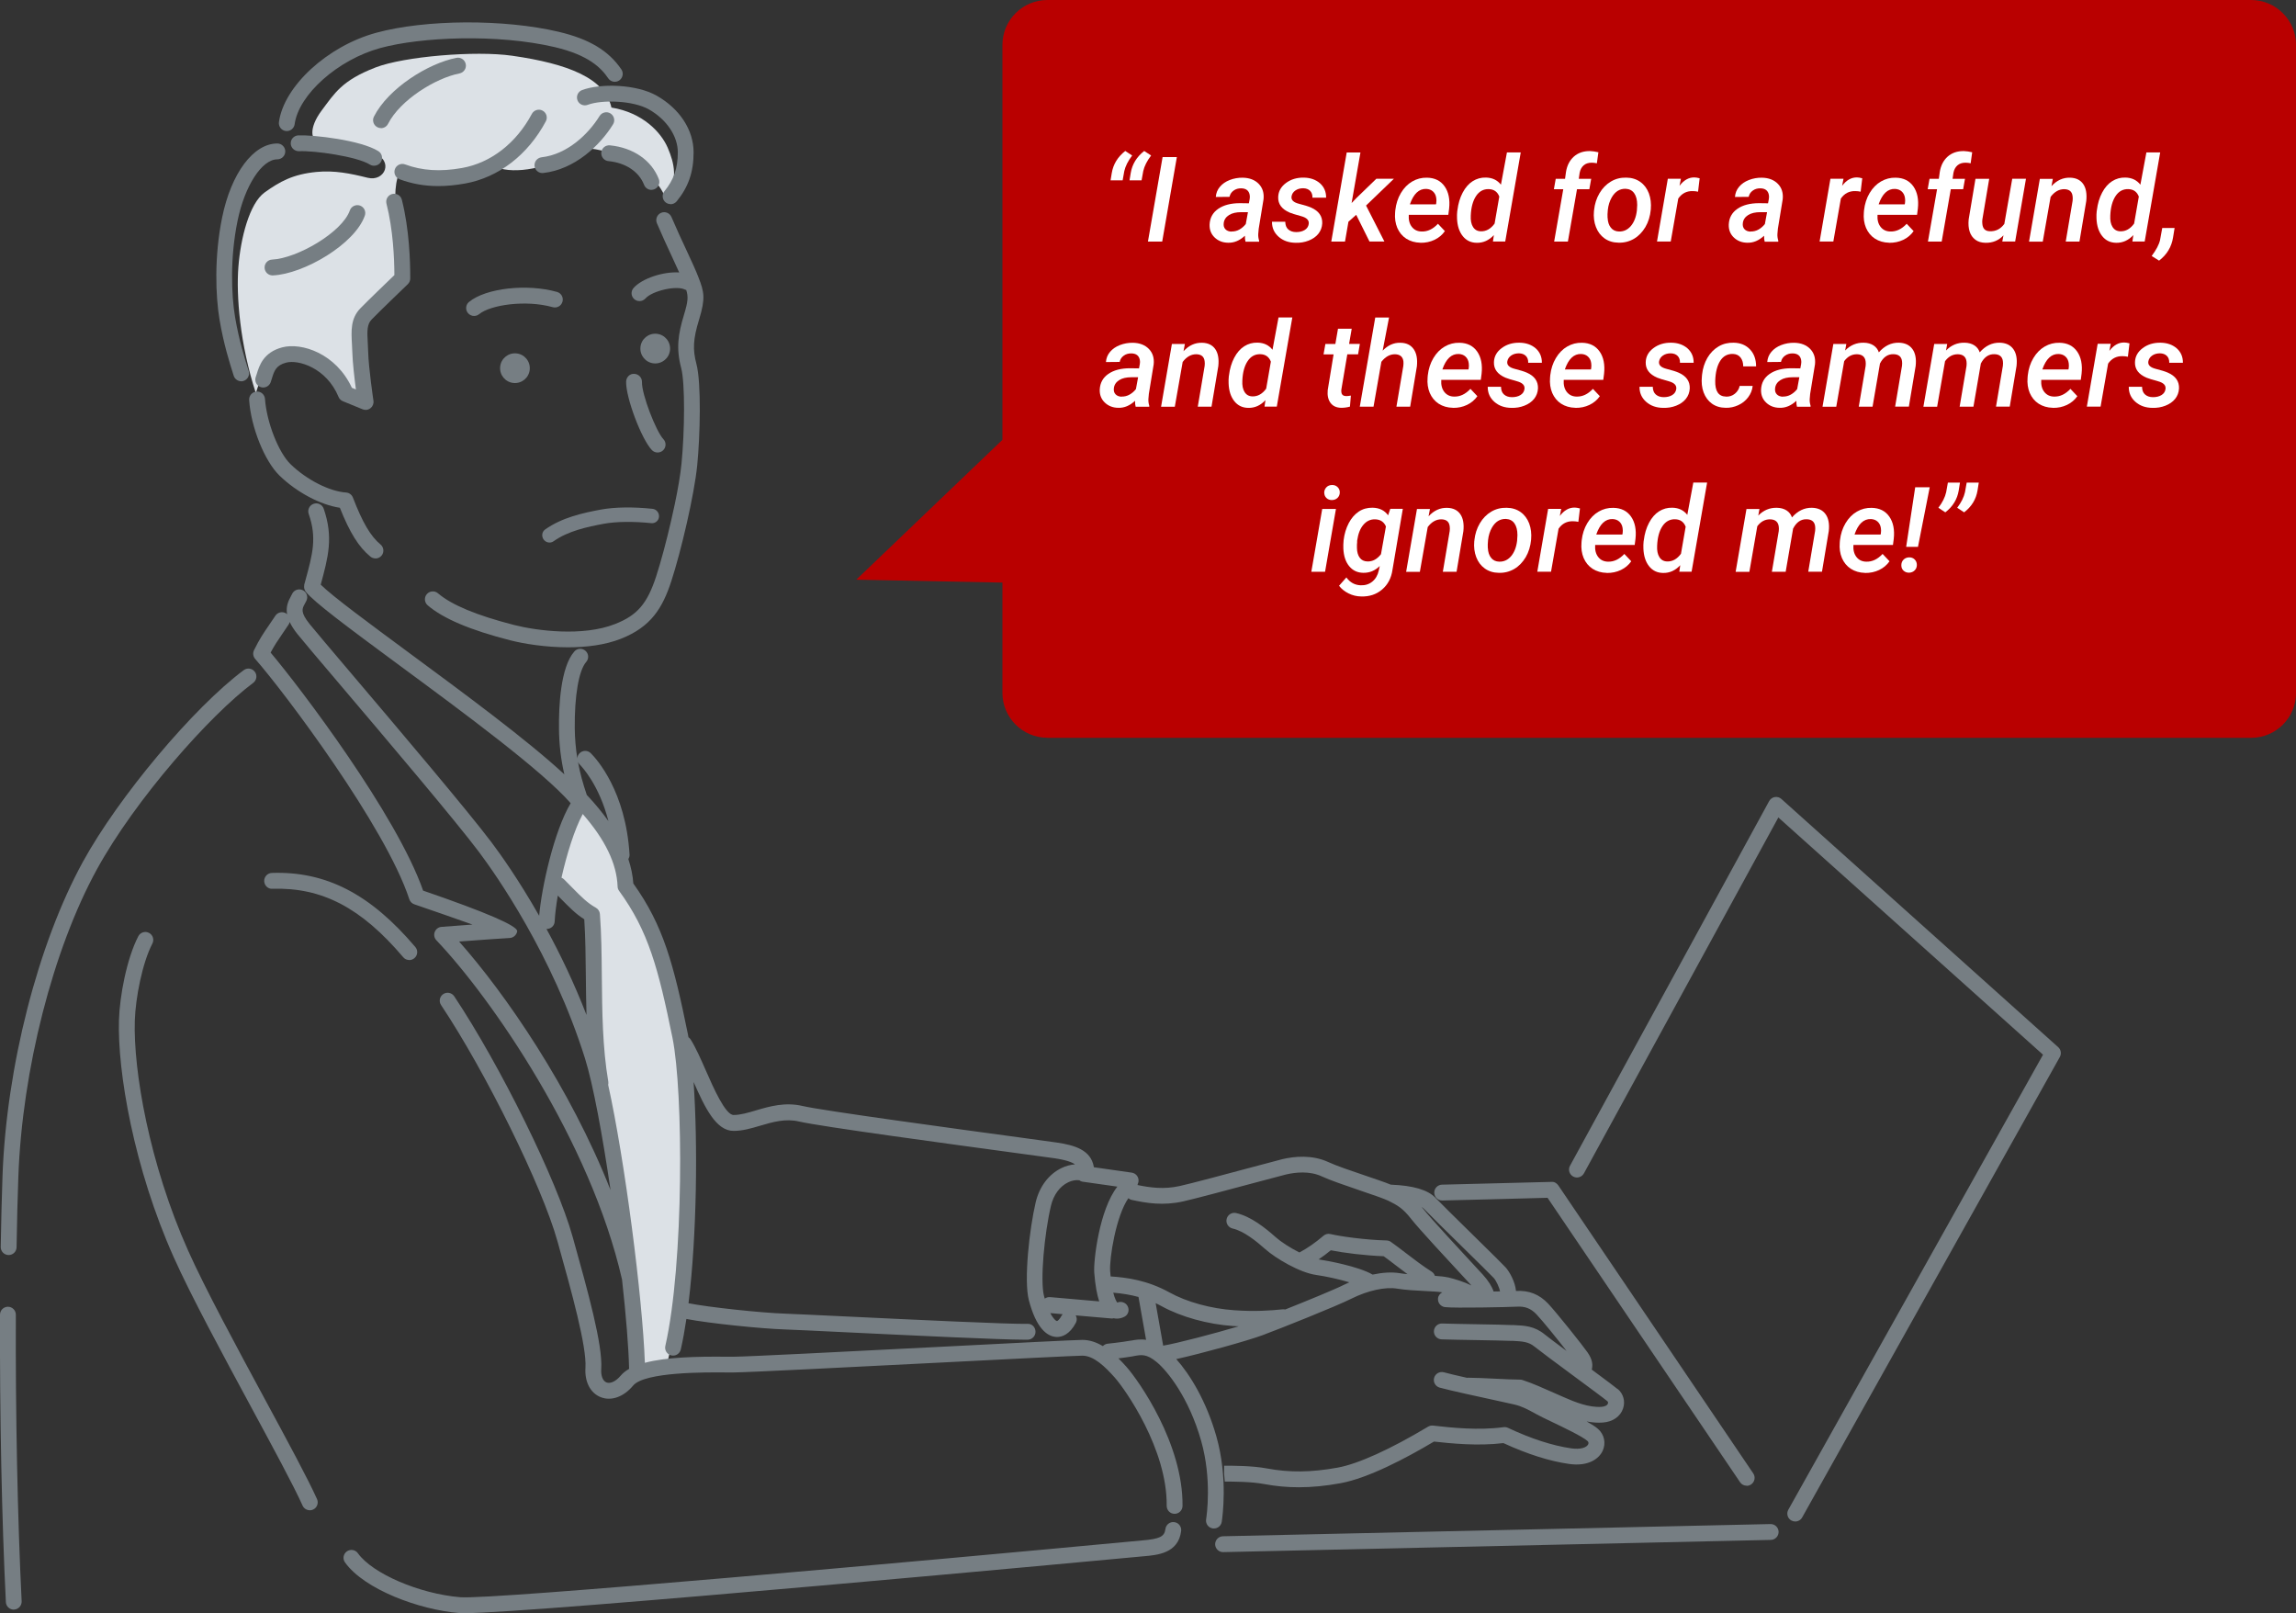 <?xml version="1.0" encoding="UTF-8"?>
<svg xmlns="http://www.w3.org/2000/svg" id="Layer_2" data-name="Layer 2" viewBox="0 0 347.78 244.3">
  <rect x="0" y="0" width="347.78" height="244.3" fill="#333333" stroke="none"/>
  <defs>
    <style>
      .cls-1 {
        fill: #dce1e6;
      }

      .cls-1, .cls-2, .cls-3, .cls-4, .cls-5 {
        stroke-width: 0px;
      }

      .cls-2 {
        fill: #b90000;
      }

      .cls-3 {
        fill: #767e84;
      }

      .cls-4 {
        fill: #767e83;
      }

      .cls-5 {
        fill: #fff;
      }
    </style>
  </defs>
  <g id="Layer_1-2" data-name="Layer 1">
    <path class="cls-2" d="M158.66,111.74h22.02s-7.06,0-7.06,0h101.78s6.48,0,6.48,0h-6.21s65.31,0,65.31,0c3.76,0,6.81-3.05,6.81-6.81V6.81C347.78,3.05,344.73,0,340.97,0h-182.32c-3.76,0-6.81,3.05-6.81,6.81v59.8s-22.14,21.18-22.14,21.18l22.14.44v16.69c0,3.76,3.05,6.81,6.81,6.81Z"></path>
    <g>
      <path class="cls-5" d="M170.44,22.86l1.05.69c-.63.83-1.02,1.61-1.19,2.36l-.25,1.4h-1.83l.18-1.09c.22-1.35.91-2.47,2.05-3.36ZM173.31,22.86l1.05.69c-.63.83-1.02,1.61-1.19,2.36l-.25,1.4h-1.83l.18-1.09c.22-1.35.91-2.47,2.05-3.36Z"></path>
      <path class="cls-5" d="M176.04,36.59h-2.16l2.22-12.8h2.16l-2.22,12.8Z"></path>
      <path class="cls-5" d="M188.66,36.59c-.07-.23-.1-.53-.09-.89-.79.73-1.63,1.09-2.54,1.06-.83-.01-1.51-.28-2.05-.8s-.79-1.18-.76-1.97c.05-1,.48-1.79,1.3-2.36s1.92-.86,3.3-.86l1.35.02.12-.65c.04-.23.04-.44,0-.64-.12-.63-.54-.96-1.26-.98-.45-.01-.84.1-1.17.34-.34.24-.54.56-.62.95l-2.08.02c.04-.59.25-1.1.62-1.54s.87-.79,1.49-1.03,1.28-.36,1.97-.35c1.04.02,1.85.34,2.43.94s.82,1.38.72,2.33l-.73,4.46-.07.79c-.02.35.03.68.13,1.01v.16h-2.07ZM186.52,35.06c.44.01.85-.09,1.22-.3s.69-.49.96-.83l.33-1.8h-.99c-.79,0-1.41.14-1.88.44s-.74.7-.8,1.22c-.05.39.04.7.26.93.22.23.52.34.91.36Z"></path>
      <path class="cls-5" d="M198.23,33.95c.1-.58-.28-.98-1.13-1.21-.85-.23-1.43-.41-1.74-.54-1.21-.52-1.79-1.3-1.75-2.36.03-.86.42-1.56,1.17-2.12.75-.56,1.64-.83,2.68-.82,1.01.01,1.83.3,2.47.85.63.56.95,1.29.94,2.19h-2.07c.01-.45-.11-.79-.36-1.04s-.6-.38-1.04-.39c-.46,0-.86.11-1.19.34s-.52.53-.58.9c-.08.53.29.9,1.12,1.11s1.45.4,1.85.58c1.16.51,1.72,1.31,1.68,2.39-.03.6-.23,1.13-.59,1.58s-.86.79-1.47,1.03-1.27.35-1.96.33c-1.04-.01-1.9-.31-2.58-.91s-1.02-1.35-1.01-2.28h2.01c.01.52.16.91.46,1.17s.69.4,1.2.4c.52,0,.95-.11,1.29-.32.34-.21.54-.51.6-.88Z"></path>
      <path class="cls-5" d="M205.43,32.53l-1.18,1.05-.52,3.01h-2.08l2.34-13.5h2.08l-1.34,7.66.73-.76,3.02-2.92h2.66l-4.22,4.06,2.78,5.45h-2.26l-2.02-4.06Z"></path>
      <path class="cls-5" d="M215.15,36.76c-.83-.02-1.54-.23-2.15-.62-.61-.4-1.05-.94-1.35-1.63-.29-.69-.4-1.46-.33-2.31l.03-.36c.11-.97.39-1.84.85-2.61s1.03-1.35,1.72-1.75,1.43-.59,2.23-.57c1.19.02,2.08.47,2.68,1.33s.82,1.99.67,3.37l-.12.92h-5.99c-.05.75.1,1.36.46,1.82s.85.7,1.48.71c.9.03,1.72-.36,2.48-1.17l1.05,1.11c-.4.57-.92,1.01-1.57,1.32s-1.36.46-2.14.45ZM216.04,28.61c-1.1-.04-1.93.74-2.48,2.34h3.95s.04-.18.04-.18c.04-.27.04-.53,0-.79-.06-.42-.23-.74-.49-.98s-.6-.37-1.02-.39Z"></path>
      <path class="cls-5" d="M220.76,31.82c.12-.98.38-1.86.79-2.64s.92-1.36,1.52-1.74,1.27-.57,2.01-.55c.97.02,1.72.38,2.27,1.08l.91-4.89h2.09l-2.35,13.5h-1.86l.14-.98c-.74.8-1.61,1.19-2.6,1.17-.88-.01-1.59-.35-2.12-1.02-.53-.67-.82-1.56-.86-2.68-.02-.36,0-.72.03-1.06l.03-.18ZM222.78,32.64c-.04.73.07,1.3.34,1.73s.66.65,1.19.66c.8.02,1.5-.37,2.08-1.17l.71-4.09c-.28-.73-.81-1.11-1.6-1.13-.8-.02-1.44.33-1.92,1.05s-.75,1.71-.8,2.94Z"></path>
      <path class="cls-5" d="M235.41,36.59l1.38-7.93h-1.42l.28-1.58h1.41l.14-1.02c.15-.98.55-1.76,1.19-2.34.64-.57,1.47-.86,2.48-.84.36.01.77.07,1.24.18l-.23,1.67c-.26-.06-.52-.09-.78-.09-.5,0-.91.13-1.22.4s-.52.66-.61,1.14l-.13.9h1.88l-.28,1.58h-1.87l-1.38,7.93h-2.08Z"></path>
      <path class="cls-5" d="M241.46,31.8c.1-.93.37-1.78.82-2.54.45-.76,1.02-1.35,1.73-1.77s1.48-.61,2.34-.59c.81.01,1.52.23,2.11.65s1.02,1,1.3,1.73c.27.73.37,1.55.29,2.44-.09,1.01-.37,1.9-.82,2.67-.46.77-1.04,1.37-1.74,1.78-.71.41-1.49.61-2.35.58-.81-.01-1.51-.23-2.1-.65-.59-.42-1.02-.99-1.3-1.72s-.38-1.53-.3-2.41l.03-.18ZM243.51,33c.03.62.19,1.11.49,1.48.29.37.71.57,1.23.58.71.02,1.31-.26,1.8-.83.48-.57.79-1.34.91-2.33l.05-.86c0-.75-.15-1.34-.45-1.77s-.73-.65-1.3-.68c-.89-.02-1.59.41-2.11,1.31-.31.54-.51,1.17-.59,1.88-.05.49-.06.89-.04,1.2Z"></path>
      <path class="cls-5" d="M257.21,29.03c-.27-.06-.54-.09-.82-.09-.91-.02-1.64.35-2.18,1.13l-1.14,6.51h-2.08l1.64-9.51h1.98s-.21,1.07-.21,1.07c.65-.86,1.4-1.28,2.25-1.27.19,0,.46.04.8.13l-.24,2.01Z"></path>
      <path class="cls-5" d="M267.3,36.59c-.07-.23-.1-.53-.09-.89-.79.73-1.63,1.09-2.54,1.06-.83-.01-1.51-.28-2.05-.8s-.79-1.18-.76-1.97c.05-1,.48-1.79,1.3-2.36s1.92-.86,3.3-.86l1.35.02.12-.65c.04-.23.04-.44,0-.64-.12-.63-.54-.96-1.26-.98-.45-.01-.84.1-1.17.34-.34.24-.54.56-.62.95l-2.08.02c.04-.59.25-1.1.62-1.54s.87-.79,1.49-1.03,1.28-.36,1.97-.35c1.04.02,1.85.34,2.43.94s.82,1.38.72,2.33l-.73,4.46-.07.79c-.02.35.03.68.13,1.01v.16h-2.07ZM265.15,35.06c.44.01.85-.09,1.22-.3s.69-.49.96-.83l.33-1.8h-.99c-.79,0-1.41.14-1.88.44s-.74.7-.8,1.22c-.05.39.04.7.26.93.22.23.52.34.91.36Z"></path>
      <path class="cls-5" d="M281.84,29.03c-.27-.06-.54-.09-.82-.09-.91-.02-1.64.35-2.18,1.13l-1.14,6.51h-2.08l1.64-9.51h1.98s-.21,1.07-.21,1.07c.65-.86,1.4-1.28,2.25-1.27.19,0,.46.04.8.13l-.24,2.01Z"></path>
      <path class="cls-5" d="M286.15,36.76c-.83-.02-1.54-.23-2.15-.62-.61-.4-1.05-.94-1.35-1.63-.29-.69-.4-1.46-.33-2.31l.03-.36c.11-.97.39-1.84.85-2.61s1.03-1.35,1.72-1.75,1.43-.59,2.23-.57c1.19.02,2.08.47,2.68,1.33s.82,1.99.67,3.37l-.12.92h-5.99c-.05.75.1,1.36.46,1.82s.85.7,1.48.71c.9.03,1.72-.36,2.48-1.17l1.05,1.11c-.4.57-.92,1.01-1.57,1.32s-1.36.46-2.14.45ZM287.04,28.61c-1.1-.04-1.93.74-2.48,2.34h3.95s.04-.18.04-.18c.04-.27.04-.53,0-.79-.06-.42-.23-.74-.49-.98s-.6-.37-1.02-.39Z"></path>
      <path class="cls-5" d="M292.03,36.59l1.38-7.93h-1.42l.28-1.58h1.41l.14-1.02c.15-.98.55-1.76,1.19-2.34.64-.57,1.47-.86,2.48-.84.36.01.77.07,1.24.18l-.23,1.67c-.26-.06-.52-.09-.78-.09-.5,0-.91.13-1.22.4s-.52.66-.61,1.14l-.13.9h1.88l-.28,1.58h-1.87l-1.38,7.93h-2.08Z"></path>
      <path class="cls-5" d="M303.46,35.65c-.72.77-1.62,1.14-2.71,1.12-.62-.01-1.13-.16-1.53-.46s-.7-.7-.87-1.23c-.17-.52-.22-1.14-.15-1.85l1.03-6.15h2.08l-1.04,6.18c-.02.22-.03.43,0,.63.06.73.42,1.1,1.1,1.13.92.04,1.66-.33,2.23-1.11l1.2-6.84h2.08l-1.64,9.51h-1.95l.18-.94Z"></path>
      <path class="cls-5" d="M310.95,27.07l-.21,1.12c.81-.88,1.75-1.31,2.82-1.28.89.02,1.55.34,1.98.95s.59,1.48.47,2.59l-1.03,6.14h-2.08l1.04-6.17c.03-.25.03-.49,0-.7-.08-.7-.49-1.05-1.25-1.07-.79-.01-1.49.38-2.08,1.17l-1.19,6.78h-2.08l1.64-9.51h1.96Z"></path>
      <path class="cls-5" d="M317.62,31.82c.12-.98.38-1.86.79-2.64s.92-1.36,1.52-1.74,1.27-.57,2.01-.55c.97.02,1.72.38,2.27,1.08l.91-4.89h2.09l-2.35,13.5h-1.86l.14-.98c-.74.8-1.61,1.19-2.6,1.17-.88-.01-1.59-.35-2.12-1.02-.53-.67-.82-1.56-.86-2.68-.02-.36,0-.72.03-1.06l.03-.18ZM319.65,32.64c-.04.73.07,1.3.34,1.73s.66.65,1.19.66c.8.02,1.5-.37,2.08-1.17l.71-4.09c-.28-.73-.81-1.11-1.6-1.13-.8-.02-1.44.33-1.92,1.05s-.75,1.71-.8,2.94Z"></path>
      <path class="cls-5" d="M327.04,39.47l-1.12-.7c.69-.93,1.12-1.74,1.27-2.43l.33-1.81h1.87l-.23,1.42c-.23,1.45-.94,2.62-2.13,3.53Z"></path>
      <path class="cls-5" d="M172.02,61.59c-.07-.23-.1-.53-.09-.89-.79.73-1.63,1.09-2.54,1.06-.83-.01-1.51-.28-2.05-.8s-.79-1.18-.76-1.97c.05-1,.48-1.79,1.3-2.36s1.92-.86,3.3-.86l1.35.02.12-.65c.04-.23.04-.44,0-.64-.12-.63-.54-.96-1.26-.98-.45-.01-.84.1-1.17.34-.34.24-.54.56-.62.95l-2.08.02c.04-.59.25-1.1.62-1.54s.87-.79,1.49-1.03,1.28-.36,1.97-.35c1.04.02,1.85.34,2.43.94s.82,1.38.72,2.33l-.73,4.46-.07.79c-.02.35.03.68.13,1.01v.16h-2.07ZM169.88,60.06c.44.01.85-.09,1.22-.3s.69-.49.96-.83l.33-1.8h-.99c-.79,0-1.41.14-1.88.44s-.74.7-.8,1.22c-.05.39.04.7.26.93.22.23.52.34.91.36Z"></path>
      <path class="cls-5" d="M179.48,52.07l-.21,1.12c.81-.88,1.75-1.31,2.82-1.28.89.02,1.55.34,1.98.95s.59,1.48.47,2.59l-1.03,6.14h-2.08l1.04-6.17c.03-.25.03-.49,0-.7-.08-.7-.49-1.05-1.25-1.07-.79-.01-1.49.38-2.08,1.17l-1.19,6.78h-2.08l1.64-9.51h1.96Z"></path>
      <path class="cls-5" d="M186.16,56.82c.12-.98.38-1.86.79-2.64s.92-1.36,1.52-1.74,1.27-.57,2.01-.55c.97.02,1.72.38,2.27,1.08l.91-4.89h2.09l-2.35,13.5h-1.86l.14-.98c-.74.8-1.61,1.19-2.6,1.17-.88-.01-1.59-.35-2.12-1.02-.53-.67-.82-1.56-.86-2.68-.02-.36,0-.72.03-1.06l.03-.18ZM188.18,57.64c-.04.73.07,1.3.34,1.73s.66.65,1.19.66c.8.02,1.5-.37,2.08-1.17l.71-4.09c-.28-.73-.81-1.11-1.6-1.13-.8-.02-1.44.33-1.92,1.05s-.75,1.71-.8,2.94Z"></path>
      <path class="cls-5" d="M204.75,49.77l-.4,2.31h1.63l-.27,1.58h-1.63l-.9,5.33c-.02.15-.02.28,0,.4.04.38.27.58.7.6.22,0,.46-.03.74-.08l-.14,1.67c-.43.12-.87.18-1.31.18-.73-.01-1.27-.26-1.63-.74-.36-.48-.5-1.12-.43-1.92l.89-5.43h-1.52l.28-1.58h1.51l.4-2.31h2.09Z"></path>
      <path class="cls-5" d="M209.42,53.12c.79-.83,1.69-1.24,2.7-1.21.9.01,1.57.33,2.01.96s.6,1.49.49,2.6l-1.02,6.12h-2.08l1.04-6.14c.03-.25.04-.49.02-.7-.08-.71-.5-1.08-1.27-1.1-.77-.01-1.46.37-2.07,1.14l-1.19,6.8h-2.08l2.34-13.5h2.09l-.97,5.04Z"></path>
      <path class="cls-5" d="M220.07,61.76c-.83-.02-1.54-.23-2.15-.62-.61-.4-1.05-.94-1.35-1.63-.29-.69-.4-1.46-.33-2.31l.03-.36c.11-.97.39-1.84.85-2.61s1.03-1.35,1.72-1.75,1.43-.59,2.23-.57c1.19.02,2.08.47,2.68,1.33s.82,1.99.67,3.37l-.12.92h-5.99c-.05.75.1,1.36.46,1.82s.85.7,1.48.71c.9.03,1.72-.36,2.48-1.17l1.05,1.11c-.4.57-.92,1.01-1.57,1.32s-1.36.46-2.14.45ZM220.96,53.61c-1.1-.04-1.93.74-2.48,2.34h3.95s.04-.18.04-.18c.04-.27.04-.53,0-.79-.06-.42-.23-.74-.49-.98s-.6-.37-1.02-.39Z"></path>
      <path class="cls-5" d="M230.91,58.95c.1-.58-.28-.98-1.13-1.21-.85-.23-1.43-.41-1.74-.54-1.21-.52-1.79-1.3-1.75-2.36.03-.86.42-1.56,1.17-2.12.75-.56,1.64-.83,2.68-.82,1.01.01,1.83.3,2.47.85.63.56.95,1.29.94,2.19h-2.07c.01-.45-.11-.79-.36-1.04s-.6-.38-1.04-.39c-.46,0-.86.11-1.19.34s-.52.53-.58.9c-.08.53.29.9,1.12,1.11s1.45.4,1.85.58c1.16.51,1.72,1.31,1.68,2.39-.03.6-.23,1.13-.59,1.58s-.86.79-1.47,1.03-1.27.35-1.96.33c-1.04-.01-1.9-.31-2.58-.91s-1.02-1.35-1.01-2.28h2.01c.01.52.16.91.46,1.17s.69.4,1.2.4c.52,0,.95-.11,1.29-.32.34-.21.54-.51.6-.88Z"></path>
      <path class="cls-5" d="M238.62,61.76c-.83-.02-1.54-.23-2.15-.62-.61-.4-1.05-.94-1.35-1.63-.29-.69-.4-1.46-.33-2.31l.03-.36c.11-.97.39-1.84.85-2.61s1.03-1.35,1.72-1.75,1.43-.59,2.23-.57c1.19.02,2.08.47,2.68,1.33s.82,1.99.67,3.37l-.12.92h-5.99c-.05.75.1,1.36.46,1.82s.85.7,1.48.71c.9.03,1.72-.36,2.48-1.17l1.05,1.11c-.4.57-.92,1.01-1.57,1.32s-1.36.46-2.14.45ZM239.51,53.61c-1.1-.04-1.93.74-2.48,2.34h3.95s.04-.18.04-.18c.04-.27.04-.53,0-.79-.06-.42-.23-.74-.49-.98s-.6-.37-1.02-.39Z"></path>
      <path class="cls-5" d="M253.9,58.95c.1-.58-.28-.98-1.13-1.21-.85-.23-1.43-.41-1.74-.54-1.21-.52-1.79-1.3-1.75-2.36.03-.86.42-1.56,1.17-2.12.75-.56,1.64-.83,2.68-.82,1.01.01,1.83.3,2.47.85.63.56.95,1.29.94,2.19h-2.07c.01-.45-.11-.79-.36-1.04s-.6-.38-1.04-.39c-.46,0-.86.11-1.19.34s-.52.53-.58.9c-.08.53.29.9,1.12,1.11s1.45.4,1.85.58c1.16.51,1.72,1.31,1.68,2.39-.03.6-.23,1.13-.59,1.58s-.86.79-1.47,1.03-1.27.35-1.96.33c-1.04-.01-1.9-.31-2.58-.91s-1.02-1.35-1.01-2.28h2.01c.01.52.16.91.46,1.17s.69.4,1.2.4c.52,0,.95-.11,1.29-.32.34-.21.54-.51.6-.88Z"></path>
      <path class="cls-5" d="M261.46,60.07c.5.01.94-.13,1.32-.44s.63-.7.73-1.18h1.97c-.06.62-.29,1.19-.68,1.71s-.89.92-1.5,1.2-1.25.42-1.91.4c-.81-.01-1.51-.22-2.08-.63s-.99-.98-1.26-1.7-.35-1.53-.26-2.42l.03-.31c.1-.92.37-1.75.8-2.5.44-.75,1-1.32,1.69-1.73s1.46-.59,2.3-.57c1.03.02,1.85.36,2.47,1.02s.92,1.52.92,2.57h-1.95c0-.54-.13-.99-.4-1.34s-.65-.53-1.16-.55c-.81-.02-1.46.32-1.92,1.04s-.72,1.72-.76,3.02c-.04,1.58.5,2.38,1.63,2.4Z"></path>
      <path class="cls-5" d="M272.19,61.59c-.07-.23-.1-.53-.09-.89-.79.73-1.63,1.09-2.54,1.06-.83-.01-1.51-.28-2.05-.8s-.79-1.18-.76-1.97c.05-1,.48-1.79,1.3-2.36s1.92-.86,3.3-.86l1.35.02.12-.65c.04-.23.04-.44,0-.64-.12-.63-.54-.96-1.26-.98-.45-.01-.84.1-1.17.34-.34.24-.54.56-.62.95l-2.08.02c.04-.59.25-1.1.62-1.54s.87-.79,1.49-1.03,1.28-.36,1.97-.35c1.04.02,1.85.34,2.43.94s.82,1.38.72,2.33l-.73,4.46-.07.79c-.02.35.03.68.13,1.01v.16h-2.07ZM270.04,60.06c.44.01.85-.09,1.22-.3s.69-.49.96-.83l.33-1.8h-.99c-.79,0-1.41.14-1.88.44s-.74.7-.8,1.22c-.05.39.04.7.26.93.22.23.52.34.91.36Z"></path>
      <path class="cls-5" d="M279.67,52.07l-.18,1.01c.79-.81,1.72-1.2,2.81-1.18.6.01,1.09.15,1.49.41.39.26.66.61.8,1.05.88-1,1.89-1.48,3.02-1.46.93.02,1.61.34,2.06.95.45.61.62,1.47.5,2.57l-1.03,6.16h-2.08l1.04-6.18c.03-.26.03-.5,0-.71-.09-.69-.53-1.04-1.3-1.05-.86-.02-1.54.45-2.04,1.42l-.03.19-1.09,6.34h-2.09l1.04-6.15c.03-.25.03-.49,0-.7-.09-.71-.53-1.07-1.3-1.09-.78-.01-1.43.34-1.95,1.05l-1.2,6.9h-2.08l1.64-9.51h1.95Z"></path>
      <path class="cls-5" d="M294.95,52.07l-.18,1.01c.79-.81,1.72-1.2,2.81-1.18.6.01,1.09.15,1.49.41.39.26.66.61.8,1.05.88-1,1.89-1.48,3.02-1.46.93.02,1.61.34,2.06.95.45.61.62,1.47.5,2.57l-1.03,6.16h-2.08l1.04-6.18c.03-.26.03-.5,0-.71-.09-.69-.53-1.04-1.3-1.05-.86-.02-1.54.45-2.04,1.42l-.03.19-1.09,6.34h-2.09l1.04-6.15c.03-.25.03-.49,0-.7-.09-.71-.53-1.07-1.3-1.09-.78-.01-1.43.34-1.95,1.05l-1.2,6.9h-2.08l1.64-9.51h1.95Z"></path>
      <path class="cls-5" d="M310.95,61.76c-.83-.02-1.54-.23-2.15-.62-.61-.4-1.05-.94-1.35-1.63-.29-.69-.4-1.46-.33-2.31l.03-.36c.11-.97.39-1.84.85-2.61s1.03-1.35,1.72-1.75,1.43-.59,2.23-.57c1.19.02,2.08.47,2.68,1.33s.82,1.99.67,3.37l-.12.92h-5.99c-.05.75.1,1.36.46,1.82s.85.7,1.48.71c.9.03,1.72-.36,2.48-1.17l1.05,1.11c-.4.57-.92,1.01-1.57,1.32s-1.36.46-2.14.45ZM311.84,53.61c-1.1-.04-1.93.74-2.48,2.34h3.95s.04-.18.04-.18c.04-.27.04-.53,0-.79-.06-.42-.23-.74-.49-.98s-.6-.37-1.02-.39Z"></path>
      <path class="cls-5" d="M322.32,54.03c-.27-.06-.54-.09-.82-.09-.91-.02-1.64.35-2.18,1.13l-1.14,6.51h-2.08l1.64-9.51h1.98s-.21,1.07-.21,1.07c.65-.86,1.4-1.28,2.25-1.27.19,0,.46.04.8.13l-.24,2.01Z"></path>
      <path class="cls-5" d="M328.01,58.95c.1-.58-.28-.98-1.13-1.21-.85-.23-1.43-.41-1.74-.54-1.21-.52-1.79-1.3-1.75-2.36.03-.86.42-1.56,1.17-2.12.75-.56,1.64-.83,2.68-.82,1.01.01,1.83.3,2.47.85.63.56.95,1.29.94,2.19h-2.07c.01-.45-.11-.79-.36-1.04s-.6-.38-1.04-.39c-.46,0-.86.11-1.19.34s-.52.53-.58.9c-.08.53.29.9,1.12,1.11s1.45.4,1.85.58c1.16.51,1.72,1.31,1.68,2.39-.03.6-.23,1.13-.59,1.58s-.86.79-1.47,1.03-1.27.35-1.96.33c-1.04-.01-1.9-.31-2.58-.91s-1.02-1.35-1.01-2.28h2.01c.01.52.16.91.46,1.17s.69.4,1.2.4c.52,0,.95-.11,1.29-.32.34-.21.54-.51.6-.88Z"></path>
      <path class="cls-5" d="M200.71,86.59h-2.08l1.65-9.51h2.08l-1.65,9.51ZM200.58,74.64c0-.32.11-.6.32-.83s.5-.35.85-.36c.34-.01.62.09.85.31s.34.49.34.8c0,.33-.11.61-.33.83-.22.22-.5.33-.84.34-.33.01-.62-.09-.84-.3s-.34-.48-.34-.8Z"></path>
      <path class="cls-5" d="M203.52,81.82c.11-.95.37-1.81.77-2.58.4-.77.91-1.35,1.52-1.76s1.31-.6,2.09-.59c1.04.02,1.83.41,2.36,1.15l.33-.98h1.9s-1.57,9.25-1.57,9.25c-.18,1.24-.7,2.23-1.57,2.97-.87.74-1.93,1.09-3.18,1.05-.67-.01-1.3-.16-1.9-.46s-1.08-.68-1.44-1.16l1.11-1.26c.56.77,1.28,1.16,2.18,1.19.68.02,1.26-.16,1.75-.56s.82-.96.98-1.69l.15-.67c-.73.71-1.56,1.05-2.5,1.03-.89-.01-1.6-.35-2.14-1.01-.54-.66-.83-1.55-.88-2.67-.02-.35,0-.77.04-1.26ZM205.58,82.01c-.04.3-.05.62-.04.97.01.62.15,1.11.42,1.48s.65.55,1.15.57c.79.03,1.48-.34,2.07-1.1l.75-4.2c-.3-.7-.85-1.06-1.63-1.08-.7-.02-1.29.25-1.78.82s-.79,1.35-.94,2.36l-.02.18Z"></path>
      <path class="cls-5" d="M216.6,77.07l-.21,1.12c.81-.88,1.75-1.31,2.82-1.28.89.02,1.55.34,1.98.95s.59,1.48.47,2.59l-1.03,6.14h-2.08l1.04-6.17c.03-.25.03-.49,0-.7-.08-.7-.49-1.05-1.25-1.07-.79-.01-1.49.38-2.08,1.17l-1.19,6.78h-2.08l1.64-9.51h1.96Z"></path>
      <path class="cls-5" d="M223.33,81.8c.1-.93.37-1.78.82-2.54.45-.76,1.02-1.35,1.73-1.77s1.48-.61,2.34-.59c.81.01,1.52.23,2.11.65s1.02,1,1.3,1.73c.27.73.37,1.55.29,2.44-.09,1.01-.37,1.9-.82,2.67-.46.77-1.04,1.37-1.74,1.78-.71.41-1.49.61-2.35.58-.81-.01-1.51-.23-2.1-.65-.59-.42-1.02-.99-1.3-1.72s-.38-1.53-.3-2.41l.03-.18ZM225.37,83c.03.62.19,1.11.49,1.48.29.37.71.57,1.23.58.71.02,1.31-.26,1.8-.83.48-.57.79-1.34.91-2.33l.05-.86c0-.75-.15-1.34-.45-1.77s-.73-.65-1.3-.68c-.89-.02-1.59.41-2.11,1.31-.31.54-.51,1.17-.59,1.88-.05.49-.06.89-.04,1.2Z"></path>
      <path class="cls-5" d="M239.08,79.03c-.27-.06-.54-.09-.82-.09-.91-.02-1.64.35-2.18,1.13l-1.14,6.51h-2.08l1.64-9.51h1.98s-.21,1.07-.21,1.07c.65-.86,1.4-1.28,2.25-1.27.19,0,.46.04.8.13l-.24,2.01Z"></path>
      <path class="cls-5" d="M243.38,86.76c-.83-.02-1.54-.23-2.15-.62-.61-.4-1.05-.94-1.35-1.63-.29-.69-.4-1.46-.33-2.31l.03-.36c.11-.97.39-1.84.85-2.61s1.03-1.35,1.72-1.75,1.43-.59,2.23-.57c1.19.02,2.08.47,2.68,1.33s.82,1.99.67,3.37l-.12.92h-5.99c-.05.75.1,1.36.46,1.82s.85.7,1.48.71c.9.03,1.72-.36,2.48-1.17l1.05,1.11c-.4.57-.92,1.01-1.57,1.32s-1.36.46-2.14.45ZM244.27,78.61c-1.1-.04-1.93.74-2.48,2.34h3.95s.04-.18.04-.18c.04-.27.04-.53,0-.79-.06-.42-.23-.74-.49-.98s-.6-.37-1.02-.39Z"></path>
      <path class="cls-5" d="M248.99,81.82c.12-.98.38-1.86.79-2.64s.92-1.36,1.52-1.74,1.27-.57,2.01-.55c.97.02,1.72.38,2.27,1.08l.91-4.89h2.09l-2.35,13.5h-1.86l.14-.98c-.74.8-1.61,1.19-2.6,1.17-.88-.01-1.59-.35-2.12-1.02-.53-.67-.82-1.56-.86-2.68-.02-.36,0-.72.03-1.06l.03-.18ZM251.01,82.64c-.04.73.07,1.3.34,1.73s.66.65,1.19.66c.8.02,1.5-.37,2.08-1.17l.71-4.09c-.28-.73-.81-1.11-1.6-1.13-.8-.02-1.44.33-1.92,1.05s-.75,1.71-.8,2.94Z"></path>
      <path class="cls-5" d="M266.51,77.07l-.18,1.01c.79-.81,1.72-1.2,2.81-1.18.6.01,1.09.15,1.49.41.39.26.66.61.8,1.05.88-1,1.89-1.48,3.02-1.46.93.02,1.61.34,2.06.95.45.61.62,1.47.5,2.57l-1.03,6.16h-2.08l1.04-6.18c.03-.26.03-.5,0-.71-.09-.69-.53-1.04-1.3-1.05-.86-.02-1.54.45-2.04,1.42l-.03.19-1.09,6.34h-2.09l1.04-6.15c.03-.25.03-.49,0-.7-.09-.71-.53-1.07-1.3-1.09-.78-.01-1.43.34-1.95,1.05l-1.2,6.9h-2.08l1.64-9.51h1.95Z"></path>
      <path class="cls-5" d="M282.5,86.76c-.83-.02-1.54-.23-2.15-.62-.61-.4-1.05-.94-1.35-1.63-.29-.69-.4-1.46-.33-2.31l.03-.36c.11-.97.39-1.84.85-2.61s1.03-1.35,1.72-1.75,1.43-.59,2.23-.57c1.19.02,2.08.47,2.68,1.33s.82,1.99.67,3.37l-.12.92h-5.99c-.05.75.1,1.36.46,1.82s.85.7,1.48.71c.9.03,1.72-.36,2.48-1.17l1.05,1.11c-.4.57-.92,1.01-1.57,1.32s-1.36.46-2.14.45ZM283.39,78.61c-1.1-.04-1.93.74-2.48,2.34h3.95s.04-.18.04-.18c.04-.27.04-.53,0-.79-.06-.42-.23-.74-.49-.98s-.6-.37-1.02-.39Z"></path>
      <path class="cls-5" d="M288,85.61c0-.35.11-.63.33-.85.22-.22.5-.34.84-.35.33-.01.62.09.84.31s.34.49.34.83-.11.61-.33.83c-.22.22-.5.34-.84.35-.32.01-.6-.09-.83-.29s-.35-.48-.35-.81ZM290.52,82.82h-1.79l1.37-9.03h2.2l-1.78,9.03Z"></path>
      <path class="cls-5" d="M294.66,77.59l-1.05-.69c.62-.81,1.01-1.6,1.18-2.36l.26-1.45h1.83l-.19,1.2c-.22,1.32-.89,2.43-2.03,3.3ZM297.51,77.59l-1.05-.69c.62-.81,1.01-1.6,1.18-2.36l.26-1.45h1.83l-.19,1.2c-.22,1.32-.89,2.43-2.03,3.3Z"></path>
    </g>
    <g>
      <g>
        <path class="cls-1" d="M38.76,59.55c-2.43-7.41-2.99-14.82-2.65-19.13.33-4.31,1.66-9.62,3.98-11.28,2.32-1.66,4.31-2.76,7.85-3.1,2.72-.26,5.09.22,7.74.88,2.65.66,3.98-2.65,1-3.65-2.99-1-6.97-1.88-8.29-1.88s-1.66-1.99.33-4.65c1.99-2.65,3.06-4.55,8.18-6.53,4.31-1.66,15.1-2.57,20.68-1.77,8.52,1.22,14.05,3.43,15.04,7.85,4.76.77,7.52,3.76,8.52,6.08,1,2.32,1.66,4.98-.33,7.63-1.99-5.09-9.29-7.85-12.94-7.52-4.76,3.21-9.95,3.87-12.61,2.88-4.98,2.65-11.17,2.32-14.82.88-1.55,3.87.55,10.84.55,15.04-2.99,4.65-6.64,6.64-6.64,8.85,0,3.75.66,10.4.66,10.4l-2.1-1s-3.43-5.2-7.19-5.97c-2.66-.55-5.64,1.44-6.97,5.97Z"></path>
        <path class="cls-1" d="M96.72,207.86c-.88-15.26-4.42-38.71-5.97-47.12,0-7.52-1.11-18.8-.66-21.9-2.88-2.21-4.65-3.54-6.41-5.09,1.11-6.19,2.65-9.07,4.2-11.72,5.09,4.65,7.08,9.51,7.08,12.39,5.97,9.95,6.86,15.26,7.96,24.33,1.11,9.07,1.77,34.23-1.99,48.17-1.05.06-3.26.61-4.2.94Z"></path>
        <g>
          <g>
            <g>
              <path class="cls-4" d="M43.45,19.85c-.05,0-.11,0-.17-.01-.66-.09-1.12-.7-1.03-1.35.75-5.45,7.36-11.52,14.74-13.53,7.46-2.03,19.33-2.1,27.61-.15,4.64,1.09,7.58,2.85,9.52,5.7.37.55.23,1.29-.32,1.67-.55.37-1.29.23-1.67-.32-1.06-1.56-2.94-3.51-8.08-4.72-8.72-2.05-20.29-1.54-26.43.13-6.42,1.75-12.38,7.04-12.99,11.54-.08.6-.6,1.04-1.19,1.04Z"></path>
              <path class="cls-4" d="M101.57,30.91c-.27,0-.54-.09-.76-.27-.51-.42-.58-1.18-.16-1.69,1.41-1.72,2.02-3.47,2.02-5.88s-1.64-4.94-4.38-6.5c-2.38-1.35-7.09-1.51-9.28-.69-.62.23-1.31-.08-1.54-.7-.23-.62.08-1.31.7-1.54,2.79-1.04,8.22-.9,11.3.85,3.5,1.99,5.59,5.2,5.59,8.59,0,2.97-.79,5.25-2.56,7.41-.24.29-.58.44-.93.44Z"></path>
              <path class="cls-4" d="M98.68,28.76c-.48,0-.93-.29-1.12-.77-.77-1.99-2.79-3.34-5.4-3.59-.66-.06-1.14-.65-1.08-1.31.06-.66.64-1.14,1.31-1.08,3.53.35,6.3,2.26,7.4,5.11.24.62-.07,1.31-.69,1.55-.14.05-.29.08-.43.08Z"></path>
              <path class="cls-4" d="M82.16,26.21c-.6,0-1.12-.45-1.19-1.06-.07-.66.4-1.25,1.06-1.33,3.91-.44,7.1-3.52,8.79-6.25.35-.56,1.09-.74,1.65-.39.56.35.74,1.09.39,1.65-1.98,3.21-5.8,6.83-10.56,7.37-.05,0-.09,0-.14,0Z"></path>
              <path class="cls-4" d="M66.4,28.18c-2.09,0-4-.34-5.87-1.03-.62-.23-.94-.92-.71-1.54.23-.62.92-.94,1.54-.71,2.58.95,5.32,1.13,8.63.54,4.36-.77,8.21-3.76,10.57-8.19.31-.58,1.04-.81,1.62-.5.59.31.81,1.04.5,1.62-2.71,5.09-7.18,8.53-12.27,9.43-1.42.25-2.75.38-4.01.38Z"></path>
              <path class="cls-4" d="M55.36,62.07c-.15,0-.31-.03-.45-.09l-2.98-1.22c-.3-.12-.53-.36-.65-.65-1.81-4.38-6.07-5.69-7.94-5.19-1.55.41-1.81,1.28-2.15,2.38-.06.21-.12.41-.19.59-.22.62-.91.95-1.53.73-.62-.22-.95-.91-.73-1.53.05-.15.1-.31.16-.48.37-1.21.99-3.24,3.83-4,2.95-.79,8.17.92,10.57,6.12l.61.25c-.22-1.71-.5-4.08-.54-5.6-.01-.44-.04-.87-.06-1.28-.11-1.99-.22-3.87,1.28-5.41,1.15-1.18,4.11-4.03,5.15-5.03-.01-2.54-.2-6.9-1.2-10.82-.16-.64.22-1.29.87-1.46.65-.16,1.3.22,1.46.87,1.13,4.45,1.28,9.38,1.27,11.93,0,.33-.14.64-.37.86-.04.04-4.11,3.94-5.46,5.33-.73.74-.71,1.75-.6,3.6.02.43.05.88.06,1.34.06,2.39.79,7.34.8,7.39.06.43-.11.85-.45,1.12-.21.17-.48.26-.74.26ZM60.92,42.17h0,0Z"></path>
              <path class="cls-4" d="M36.54,57.74c-.51,0-.98-.33-1.14-.84-.64-2.01-1.51-4.76-2.14-8.45-.61-3.61-.83-9.58.39-15.53,1.37-6.69,4.73-11.19,8.36-11.19h0c.66,0,1.2.54,1.2,1.2,0,.66-.54,1.2-1.2,1.2-2.34,0-4.93,3.99-6.02,9.28-1.16,5.62-.95,11.25-.38,14.64.6,3.52,1.44,6.19,2.06,8.13.2.63-.15,1.31-.78,1.51-.12.04-.24.06-.36.06Z"></path>
              <path class="cls-4" d="M56.87,84.57c-.27,0-.54-.09-.76-.27-1.76-1.44-3.12-3.61-4.63-7.4-2.96-.45-6.53-2.34-9.15-4.88-2.25-2.19-4.32-7.32-4.59-11.44-.04-.66.46-1.23,1.12-1.28.67-.05,1.23.46,1.28,1.12.24,3.49,2.04,8.11,3.87,9.88,2.43,2.36,5.89,4.12,8.41,4.29.47.03.87.33,1.04.77,1.44,3.75,2.68,5.87,4.17,7.09.51.42.59,1.18.17,1.69-.24.29-.58.44-.93.44Z"></path>
              <path class="cls-4" d="M71.81,47.85c-.35,0-.69-.15-.93-.44-.42-.51-.35-1.27.17-1.69,2.54-2.09,8.77-2.79,13.32-1.51.64.18,1.01.84.83,1.48-.18.64-.84,1.01-1.48.83-4.07-1.14-9.42-.36-11.15,1.06-.22.18-.49.27-.76.27Z"></path>
              <path class="cls-4" d="M99.61,68.53c-.32,0-.63-.12-.87-.37-1.59-1.67-3.96-7.97-3.9-10.37.02-.66.56-1.23,1.23-1.17.66.02,1.19.57,1.17,1.23-.05,1.9,2.16,7.52,3.24,8.65.46.48.44,1.24-.04,1.7-.23.22-.53.33-.83.33Z"></path>
              <path class="cls-4" d="M101.67,78.8c-.72,3.14-1.56,6.28-2.28,8.49-1.35,4.13-2.85,5.89-6.21,7.21-4.92,1.95-11.94,1.01-15.31.15-5.69-1.46-9.46-3.03-11.53-4.8-.5-.43-1.26-.37-1.69.13-.43.5-.37,1.26.13,1.69,2.36,2.02,6.45,3.75,12.5,5.3,2.04.52,5.31,1.06,8.77,1.06,2.74,0,5.59-.34,8.02-1.3,4.56-1.8,6.29-4.67,7.61-8.7,1.49-4.57,3.48-13.06,3.93-17.57.44-4.44.64-12.46-.12-15.34-.59-2.21-.5-3.79.41-6.75.99-3.24.75-4.17-.1-6.37-.39-1.03-1.06-2.47-1.83-4.13-.72-1.54-1.53-3.28-2.26-5-.26-.61-.96-.9-1.57-.64-.61.26-.89.96-.64,1.57.75,1.76,1.56,3.52,2.29,5.08.41.87.78,1.67,1.09,2.38-2.48-.15-5.65.93-6.91,2.35-.44.5-.4,1.25.1,1.69.23.2.51.3.8.3.33,0,.66-.14.9-.4,1.05-1.18,4.74-2.01,5.99-1.34.06.03.13.04.19.06.32,1.03.27,1.73-.34,3.74-.89,2.93-1.22,5.09-.43,8.07.61,2.28.53,9.65.05,14.48-.16,1.64-.53,3.82-1.02,6.15"></path>
              <path class="cls-4" d="M75.76,55.54c-.12,1.24.78,2.34,2.02,2.46,1.24.12,2.34-.78,2.46-2.02.12-1.24-.78-2.34-2.02-2.46-1.24-.12-2.34.78-2.46,2.02Z"></path>
              <path class="cls-4" d="M97.01,52.57c-.12,1.24.78,2.34,2.02,2.46,1.24.12,2.34-.78,2.46-2.02.12-1.24-.78-2.34-2.02-2.46-1.24-.12-2.34.78-2.46,2.02Z"></path>
              <path class="cls-4" d="M56.66,25.1c-.22,0-.44-.06-.64-.18-1.96-1.23-8.49-2.14-10.73-2.02-.65.01-1.22-.48-1.25-1.15-.03-.66.48-1.22,1.15-1.25,2.31-.09,9.46.72,12.12,2.39.56.35.73,1.09.38,1.65-.23.36-.62.56-1.02.56Z"></path>
              <path class="cls-4" d="M57.71,19.4c-.18,0-.37-.04-.54-.13-.59-.3-.83-1.02-.53-1.61,2.18-4.29,8.22-8.07,12.5-8.9.65-.13,1.28.3,1.41.95.13.65-.3,1.28-.95,1.41-3.64.71-8.98,4.02-10.82,7.63-.21.42-.63.66-1.07.66Z"></path>
            </g>
            <g>
              <path class="cls-4" d="M2.09,243.77c-.64,0-1.17-.5-1.2-1.14C.27,230.15-.05,214.29,0,199.1c0-.66.54-1.2,1.2-1.2h0c.66,0,1.2.54,1.2,1.2-.06,15.14.26,30.96.88,43.4.03.66-.48,1.22-1.14,1.26-.02,0-.04,0-.06,0Z"></path>
              <path class="cls-4" d="M1.31,190.07h-.02c-.66-.01-1.19-.56-1.18-1.22.06-3.89.16-7.5.27-10.75.59-16.5,5.37-35.17,12.18-47.59,5.39-9.82,16.77-23.38,24.36-29.02.53-.4,1.28-.29,1.68.25.4.53.28,1.28-.25,1.68-6.54,4.86-17.87,17.66-23.68,28.25-6.64,12.11-11.31,30.37-11.89,46.52-.12,3.23-.21,6.83-.27,10.7-.01.66-.55,1.18-1.2,1.18Z"></path>
            </g>
            <path class="cls-4" d="M61.99,145.39c-.34,0-.68-.14-.91-.42-6.38-7.51-12.3-10.6-19.82-10.37-.67.05-1.22-.5-1.24-1.16-.02-.66.5-1.22,1.16-1.24,8.22-.27,14.91,3.19,21.73,11.22.43.5.37,1.26-.14,1.69-.23.19-.5.29-.78.29Z"></path>
            <path class="cls-4" d="M46.93,228.72c-.46,0-.9-.26-1.1-.71-1.32-2.95-4.48-8.79-7.82-14.97-4.27-7.9-9.11-16.85-11.7-22.65-6.04-13.51-8.53-28.08-8.29-35.91.11-3.64,1.18-9.32,2.93-12.69.31-.59,1.03-.82,1.62-.51.59.31.82,1.03.51,1.62-1.53,2.95-2.55,8.24-2.66,11.66-.24,7.56,2.19,21.69,8.08,34.85,2.56,5.72,7.37,14.63,11.62,22.49,3.51,6.49,6.54,12.1,7.9,15.13.27.61,0,1.32-.6,1.59-.16.07-.33.11-.49.11Z"></path>
            <path class="cls-4" d="M245.05,210.39c-.41-.34-1.77-1.36-3.94-2.97.17-.7.13-1.49-.63-2.59-.72-1.04-4.63-5.96-5.98-7.4-1.33-1.41-2.92-2.04-4.87-1.92-.12-1.41-1.01-2.96-1.58-3.58-.37-.41-2.12-2.13-4.95-4.91-2.34-2.3-5-4.91-5.66-5.61-1.15-1.21-3.37-1.87-6.77-2-.94-.38-2.36-.86-3.95-1.4-2.04-.69-4.34-1.47-5.49-2.01-2.47-1.15-5.16-.88-6.99-.45-.5.12-2.35.61-4.68,1.24-3.86,1.03-9.14,2.45-10.88,2.83-2.4.53-4.46.24-6.36-.15,0-.04,0-.09,0-.13.06-.12.11-.25.13-.39.09-.66-.36-1.26-1.02-1.36l-5.75-.82s0-.04,0-.06c-.43-2.56-2.93-3.28-5.56-3.67-.52-.08-2.49-.35-5.3-.73-9.81-1.33-30.21-4.1-33.23-4.81-2.69-.63-5.04.06-7.11.67-1.21.36-2.35.69-3.36.69-1.25,0-3.08-4.17-4.17-6.66-.79-1.79-1.53-3.49-2.33-4.77-.09-.15-.21-.26-.34-.35-.02-.13-.05-.28-.07-.4-2.18-10.7-3.72-16.51-8.28-22.88-.08-1.22-.34-2.45-.75-3.69.11-.2.19-.42.18-.66-.57-9.63-4.99-14.5-5.87-15.38-.47-.47-1.23-.47-1.7,0-.22.22-.33.51-.34.8-.24-1.5-.37-2.99-.39-4.56-.05-4.93.61-8.78,1.73-10.06.44-.5.39-1.26-.11-1.69-.5-.44-1.26-.39-1.69.11-2.1,2.4-2.36,8.34-2.32,11.67.02,2.4.28,4.63.81,6.93-5.63-5.22-15.35-12.38-23.5-18.39-5.96-4.4-11.61-8.56-13.4-10.34h0c1.13-4.17,1.95-7.17.45-11.5-.22-.63-.9-.96-1.53-.74-.63.22-.96.9-.74,1.53,1.26,3.62.6,6.05-.5,10.07l-.18.65s0,.06,0,.09c-.02.08-.02.16-.02.24,0,.08,0,.15.02.22.02.07.04.14.07.21.03.08.06.15.11.21.02.03.02.06.04.08,1.29,1.61,6.25,5.3,14.25,11.2,9.67,7.13,21.57,15.9,25.89,20.84-2.53,4.25-4.41,12.78-4.77,17.05-3.11-5.47-5.91-9.38-7.19-11.08-3.55-4.73-14.2-17.28-21.25-25.59-3.14-3.71-5.63-6.63-6.33-7.51-1.44-1.79-1.13-2.34-.75-3.03.1-.18.2-.36.28-.54.27-.61-.01-1.32-.62-1.58-.61-.26-1.31.01-1.58.62-.05.11-.11.22-.17.33-.41.74-.78,1.59-.57,2.73-.04-.04-.07-.09-.12-.12-.55-.37-1.3-.22-1.66.33-.37.56-.69,1.02-.96,1.42-.88,1.29-1.42,2.07-2.27,3.79-.22.44-.15.96.17,1.33,4.39,4.99,19.77,25.43,23.35,36.4.12.36.4.64.75.76,2.58.88,6.02,2.08,8.82,3.07-2.02.15-3.98.29-4.69.35-.46.03-.86.33-1.03.77-.17.43-.07.92.25,1.26,8.35,8.76,23.35,30.44,28.12,51.38.6,5.42,1,10.27,1.07,13.53-.5.29-.93.62-1.25,1-.73.88-1.59,1.29-2.18,1.05-.56-.22-.86-1.01-.79-2.06.24-3.63-2.04-11.79-4.24-19.67l-.1-.35c-2.39-8.56-10.94-25.91-17.93-36.4-.37-.55-1.11-.7-1.66-.33-.55.37-.7,1.11-.33,1.66,6.76,10.13,15.32,27.49,17.61,35.71l.1.35c2.05,7.33,4.37,15.65,4.16,18.87-.14,2.12.74,3.83,2.3,4.45,1.6.64,3.49-.03,4.92-1.75,1.74-2.09,11.08-2.02,14.16-1.99h1.06c1.83,0,17.34-.78,31.03-1.48,10.75-.55,20.9-1.06,21.8-1.06,1.73,0,3.44,1.67,4.9,3.31,1.58,1.78,7.97,10.84,7.87,19.43,0,.66.52,1.21,1.19,1.21h.01c.66,0,1.19-.53,1.2-1.19.1-9.44-6.66-19-8.48-21.05-.39-.44-.8-.88-1.23-1.3.7-.09,1.54-.2,2.17-.31l.19-.04c1.11-.21,1.91-.36,3.46.93,1.62,1.35,4.86,5.38,6.71,11.91,1.64,5.78.85,11.28.75,11.89-.1.66.34,1.27,1,1.37.06,0,.13.01.19.01.58,0,1.09-.42,1.18-1.01.1-.66.97-6.64-.81-12.92-1.52-5.36-3.99-9.38-6.08-11.72,3.85-.85,10.79-2.77,13.07-3.62,2.79-1.04,11.1-4.35,13.48-5.54,2.47-1.23,5.12-1.81,6.91-1.51,1.26.21,2.82.29,4.21.36,1,.05,2.02.1,2.63.2-.34.18-.61.5-.65.91-.07.66.4,1.25,1.06,1.33,1.48.17,9.62,0,10.87-.07,1.25-.08,2.14.27,2.99,1.17.91.96,3.12,3.69,4.55,5.53-1.56-1.16-2.87-2.13-3.3-2.49-1.55-1.28-3.08-1.35-4.69-1.42h-.26c-.86-.05-3.08-.09-5.43-.13-2.1-.04-4.2-.07-5.16-.11-.66-.03-1.22.49-1.25,1.15-.03.66.49,1.22,1.15,1.25.97.04,3.09.07,5.21.11,2.23.04,4.53.08,5.36.12h.27c1.41.08,2.34.12,3.27.89.69.56,3.14,2.38,5.74,4.3,2.37,1.75,4.82,3.56,5.29,3.96.1.09.1.23.07.33-.09.28-.45.47-.97.51-1.9.13-3.97-.69-5.76-1.48l-1.18-.52c-1.69-.75-3.6-1.61-5.03-2.06-.12-.04-.24-.06-.36-.06-.92,0-2.36-.07-3.75-.14-1.51-.07-3.06-.15-4.16-.15-.04,0-.08.02-.12.02-1.48-.33-2.8-.64-3.52-.84-.64-.17-1.3.2-1.48.84-.18.64.2,1.3.84,1.48,1.61.44,5.93,1.38,8.79,2,1.2.26,2.14.47,2.53.56,1.15.27,2.04.75,3.4,1.5.46.26,1.28.65,2.22,1.1,1.86.89,4.67,2.23,5.45,2.92.16.14.19.32.11.5-.21.46-1.09.83-2.56.62-2.84-.41-6.07-1.45-9.6-3.11-.21-.1-.44-.13-.67-.1-3.82.52-7.94.07-10.67-.24-.26-.03-.52.03-.75.16-5.74,3.44-10.61,5.65-13.72,6.21-3.98.72-7.28.76-10.7.12-2.19-.41-5.11-.42-6.48-.41v1.2l.1,1.2c1.2,0,3.97,0,5.94.37,1.76.33,3.49.49,5.28.49,1.99,0,4.04-.2,6.3-.61,4.22-.77,9.97-3.81,14.17-6.31,2.62.29,6.69.7,10.51.23,3.63,1.67,6.98,2.74,9.96,3.16,2.88.41,4.51-.76,5.08-1.99.53-1.15.25-2.48-.7-3.31-.38-.34-.98-.72-1.73-1.14.61.12,1.23.19,1.86.19.2,0,.39,0,.59-.02,1.52-.11,2.68-.92,3.08-2.16.35-1.06.03-2.2-.8-2.91ZM163.46,178.73c.15.11.32.2.52.23l5.27.75c-2.74,3.48-3.64,11.26-3.5,13.03.15,1.99.43,3.37.75,4.35l-7.45-.65c-.3-.02-.57.07-.8.23-.04-.13-.08-.25-.11-.39-.61-2.35.06-9.48,1.05-13.67.39-1.65,1.34-2.95,2.62-3.56.56-.27,1.13-.37,1.63-.31ZM160.98,199.02c-.05.06-.1.1-.14.17-.38.73-.69.88-.74.88,0,0,0,0,0,0-.13-.01-.53-.29-1.01-1.21l1.89.17ZM87.8,115.77c.37.37,2.97,3.14,4.36,8.58-.9-1.26-1.95-2.55-3.18-3.86-.03-.03-.06-.05-.09-.08-.6-1.76-1.05-3.4-1.34-5.02.06.14.14.27.25.38ZM84.02,139.54c.05-1.06.22-2.42.47-3.91.13.13.26.26.38.39,1.43,1.45,2.36,2.4,3.63,3.2.18,2.75.21,5.65.24,8.71.02,1.91.04,3.84.1,5.78-1.88-4.85-4-9.25-6.06-13.02.68,0,1.21-.49,1.24-1.15ZM69.53,142.59c3.37-.25,7.2-.52,7.6-.53.59,0,1.11-.43,1.21-1.01q.2-1.2-14.25-6.17c-4.03-11.52-18.61-30.73-23.1-36.05.59-1.1,1.03-1.75,1.75-2.8.28-.41.6-.88.98-1.45.08-.12.13-.26.16-.39.25.55.63,1.15,1.16,1.82.72.9,3.09,3.7,6.37,7.56,7.03,8.28,17.65,20.8,21.16,25.48,2.51,3.35,11.09,15.5,16.04,31.24,1.22,3.88,2.65,11.62,3.87,19.94-6.12-15.52-15.92-29.73-22.95-37.65ZM171.33,203.02l-.18.03c-1.21.22-3.37.45-3.39.45-.28.03-.52.17-.71.36-.96-.57-1.99-.94-3.1-.94-.96,0-10.67.49-21.92,1.07-13.66.7-29.14,1.48-30.91,1.48h-1.04c-4.66-.05-9.21.07-12.4.92-.35-9.86-3.05-30.8-5.56-42.1.04-.15.04-.31.02-.48-.88-5.16-.93-10.62-.98-15.9-.03-3.33-.06-6.47-.29-9.48-.03-.4-.26-.76-.61-.96-1.29-.72-2.13-1.57-3.66-3.12-.35-.36-.73-.74-1.16-1.17-.11-.11-.25-.2-.39-.26.8-3.55,1.97-7.32,3.22-9.64,3.42,3.92,5.15,7.52,5.28,10.98,0,.24.09.47.23.66,4.44,6.1,5.93,11.72,8.08,22.24,1.66,8.13,1.75,34.26-1.08,46.67-.15.65.26,1.29.9,1.44.09.02.18.03.27.03.55,0,1.04-.38,1.17-.93.32-1.4.6-2.95.85-4.62,3.45.67,11.43,1.48,14.95,1.59,1.16.04,4.84.21,9.51.44,9.84.47,23.13,1.11,26.73,1.11.21,0,.38,0,.53,0,.66-.02,1.18-.57,1.16-1.24-.02-.66-.55-1.22-1.24-1.16-2.5.07-17.28-.63-27.07-1.1-4.68-.22-8.37-.4-9.55-.44-3.71-.12-11.69-.98-14.7-1.58,1.28-10.43,1.41-24.29.77-33.51,1.72,3.9,3.4,7.41,6.06,7.41,1.36,0,2.66-.38,4.04-.79,1.87-.55,3.8-1.12,5.88-.63,3.13.74,22.86,3.41,33.46,4.85,2.79.38,4.76.65,5.27.72,1.75.26,2.62.6,3.06.92-.68.05-1.37.23-2.03.55-1.94.93-3.36,2.82-3.92,5.18-.95,4.03-1.82,11.82-1.04,14.83,1.14,4.35,2.8,5.42,3.99,5.56.08,0,.17.02.27.02.75,0,1.92-.35,2.87-2.16.19-.37.16-.78-.03-1.11l5.44.47s.07,0,.11,0c.07,0,.13-.03.2-.04.16.04.32.06.49.06.37,0,.75-.09,1.13-.28.59-.3.8-1,.5-1.6-.29-.57-1-.8-1.57-.55-.11-.13-.36-.51-.61-1.5,1.4.12,2.66.33,3.82.65l1.15,6.49c-.89-.13-1.64,0-2.27.12ZM176.19,203.8l-1.14-6.44c.31.14.61.3.91.46,2.92,1.61,6.97,2.74,10.84,3,.29.02.56.03.83.04-3.7,1.1-9.3,2.57-11.44,2.93ZM212.03,192.82c-1.2-.2-2.62-.11-4.12.21-2.11-1.24-6.96-2.13-8.18-2.3.61-.41,1.22-.86,1.85-1.38,1.93.39,5.22.8,8.01.9.6.43,1.23.92,1.9,1.43.54.41,1.11.85,1.7,1.28-.41-.04-.81-.08-1.16-.14ZM219.29,193.45c-.48-.11-1.16-.18-1.94-.23-.09-.25-.24-.47-.47-.62-1.37-.87-2.67-1.86-3.93-2.83-.81-.62-1.58-1.21-2.28-1.7-.19-.13-.42-.21-.66-.21-3.18-.08-6.97-.61-8.48-.97-.37-.09-.76,0-1.05.25-1.28,1.09-2.45,1.9-3.66,2.54-1.42-.71-2.82-1.63-3.57-2.3-1.62-1.44-3.77-3.16-6.01-3.67-.65-.15-1.29.26-1.44.9-.15.65.26,1.29.9,1.44,1.73.39,3.65,1.97,4.95,3.12,1.55,1.38,5.2,3.57,7.74,3.92,1.48.21,3.44.64,5,1.11-.25.11-.49.22-.74.34-1.49.75-5.6,2.43-8.99,3.78-.12-.03-.24-.05-.37-.03-1.86.19-4.18.36-7.32.14-3.54-.24-7.22-1.25-9.85-2.71-3.31-1.83-6.46-2.26-8.89-2.41-.02-.24-.05-.49-.07-.77-.15-1.95.9-8.42,2.76-11.08.14.12.31.22.51.26,2.27.49,4.74.9,7.77.23,1.78-.4,6.88-1.76,10.98-2.86,2.22-.6,4.15-1.11,4.61-1.22,1.46-.34,3.58-.57,5.43.29,1.27.59,3.54,1.36,5.73,2.11,1.81.62,3.69,1.25,4.36,1.58,1.4.7,2.19,1.14,3.45,2.76,1.14,1.46,5.78,6.46,8,8.85.54.58.94,1.01,1.09,1.18,0,0,.01.02.02.03-1.08-.53-2.5-.98-3.57-1.23ZM226.24,195.6c-.24-.75-.81-1.66-1.63-2.56-.15-.17-.55-.6-1.11-1.2-2.03-2.19-6.79-7.32-7.87-8.7-.1-.13-.2-.24-.3-.36.16.1.27.2.34.27.69.73,3.25,3.24,5.72,5.67,2.21,2.17,4.5,4.42,4.86,4.81.4.44.86,1.46.96,2.04-.31,0-.64.01-.98.02Z"></path>
            <g>
              <path class="cls-4" d="M264.56,225c-.38,0-.76-.18-.99-.53l-29.16-43.07c-3.05.08-15.35.41-15.96.41-.66,0-1.2-.54-1.2-1.2s.54-1.2,1.2-1.2c.54,0,12.13-.3,16.56-.42.41-.04.8.19,1.03.53l29.53,43.62c.37.55.23,1.29-.32,1.67-.21.14-.44.21-.67.21Z"></path>
              <path class="cls-4" d="M271.92,230.42c-.2,0-.4-.05-.58-.15-.58-.32-.78-1.05-.46-1.63l38.58-68.91-40.09-35.93-29.45,53.9c-.32.58-1.05.8-1.63.48-.58-.32-.8-1.05-.48-1.63l30.17-55.23c.18-.32.49-.55.85-.61.36-.06.73.04,1,.29l41.93,37.59c.42.37.52.99.25,1.48l-39.04,69.75c-.22.39-.63.61-1.05.61Z"></path>
              <path class="cls-4" d="M185.26,235.06c-.65,0-1.18-.52-1.2-1.17-.01-.66.51-1.21,1.17-1.23l82.95-1.85s.02,0,.03,0c.65,0,1.18.52,1.2,1.17.01.66-.51,1.21-1.17,1.23l-82.95,1.85s-.02,0-.03,0Z"></path>
            </g>
          </g>
          <path class="cls-4" d="M41.28,41.71c-.64,0-1.17-.5-1.2-1.15-.03-.66.48-1.22,1.14-1.25,3.76-.17,10.61-4.12,11.77-7.44.22-.62.9-.95,1.53-.74.63.22.96.9.74,1.53-1.51,4.32-9.25,8.84-13.93,9.05-.02,0-.04,0-.06,0Z"></path>
          <path class="cls-4" d="M70.24,244.3c-.32,0-.56,0-.74-.02-6.02-.5-14.32-3.57-17.24-7.66-.39-.54-.26-1.29.28-1.67.54-.38,1.29-.26,1.67.28,2.21,3.09,9.3,6.14,15.49,6.66,4.78.42,69.67-5.45,103.31-8.6,2.66-.22,3.38-.58,3.52-1.73.08-.66.68-1.13,1.34-1.04.66.08,1.12.68,1.04,1.34-.42,3.39-3.6,3.65-5.69,3.83-3.85.36-92.27,8.62-102.98,8.62Z"></path>
        </g>
      </g>
      <path class="cls-3" d="M91.04,77.17c-2.76.51-5.92,1.21-8.46,3.01-.49.34-.59,1.02-.24,1.52.35.49,1.03.62,1.51.27,2.19-1.55,5.08-2.18,7.62-2.65,1.84-.34,4.52-.37,7.18-.09.34.04.66-.09.88-.32.16-.17.27-.39.29-.65.05-.6-.39-1.14-.98-1.2-2.89-.31-5.73-.27-7.8.11Z"></path>
    </g>
  </g>
</svg>